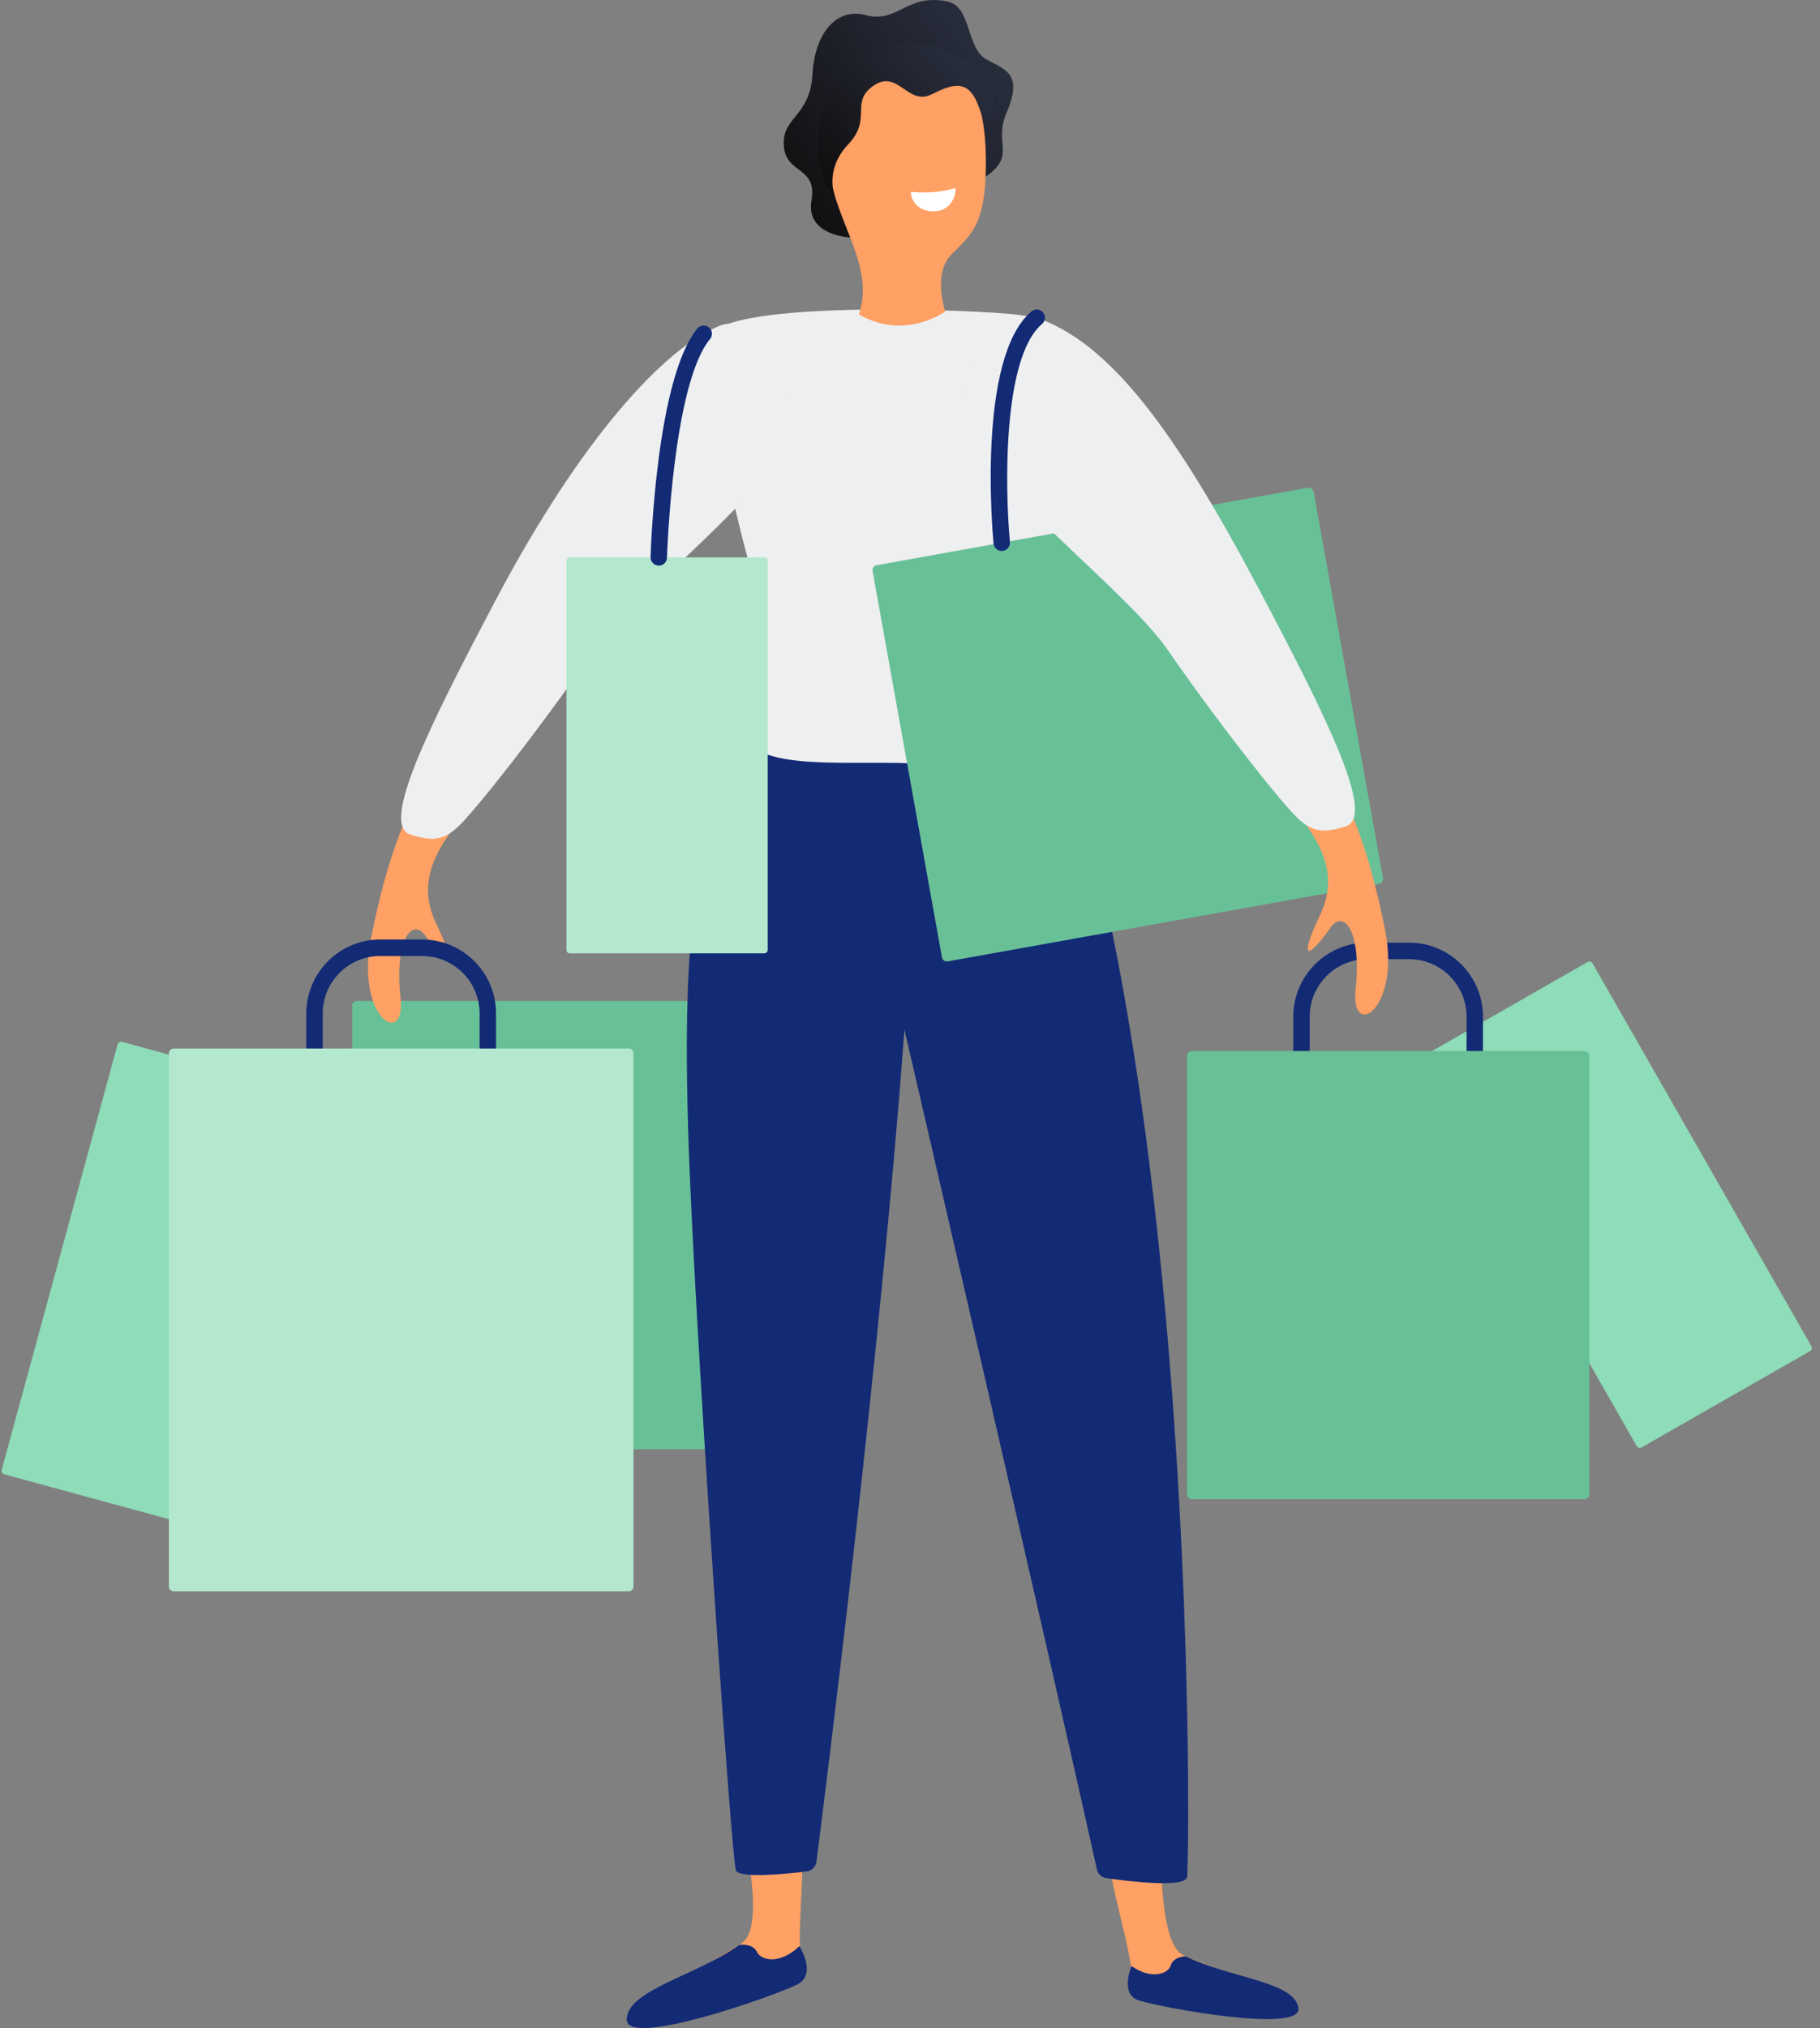 <svg xmlns="http://www.w3.org/2000/svg" width="114" height="127" viewBox="0 0 114 127" fill="none">
  <rect x="0" y="0" width="114" height="127" fill="#808080" stroke="none"/>
  <g clip-path="url(#clip0_18089_222905)">
    <path d="M22.371 90.751H46.946C47.12 90.751 47.261 90.61 47.261 90.436V62.998C47.261 62.824 47.12 62.682 46.946 62.682H22.371C22.197 62.682 22.055 62.824 22.055 62.998L22.055 90.436C22.055 90.61 22.197 90.751 22.371 90.751Z" fill="#68C097"/>
    <path d="M0.262 92.323L11.991 95.519C12.11 95.551 12.233 95.481 12.266 95.362L19.526 68.712C19.559 68.593 19.488 68.47 19.369 68.438L7.64 65.242C7.521 65.209 7.398 65.28 7.365 65.399L0.105 92.049C0.072 92.168 0.142 92.291 0.262 92.323Z" fill="#8EDCB8"/>
    <path d="M102.827 90.641L113.38 84.607C113.488 84.546 113.525 84.409 113.464 84.302L99.753 60.324C99.692 60.216 99.555 60.179 99.448 60.24L88.895 66.275C88.787 66.336 88.75 66.473 88.811 66.58L102.522 90.558C102.583 90.665 102.72 90.703 102.827 90.641Z" fill="#8EDCB8"/>
    <path d="M46.594 115.005C46.594 115.005 47.966 120.628 46.475 121.671C44.988 122.714 37.968 126.318 39.481 126.687C40.993 127.056 50.406 125.016 50.147 122.663C49.888 120.31 50.732 114.544 49.888 114.172C49.044 113.8 46.069 113.652 46.594 115.002V115.005Z" fill="#FFA064"/>
    <path d="M46.308 121.788C46.308 121.788 47.144 121.672 47.411 122.23C47.678 122.788 48.864 123.03 50.074 121.871C50.074 121.871 51.182 123.615 49.966 124.257C48.75 124.896 39.219 128.303 39.257 126.456C39.294 124.612 43.58 123.739 46.311 121.788H46.308Z" fill="#132A75"/>
    <path d="M72.743 116.054C72.743 116.054 72.606 121.696 74.104 122.427C75.603 123.16 82.474 125.421 81.159 125.971C79.843 126.521 71.023 126.02 70.921 123.85C70.819 121.68 68.929 116.227 69.641 115.771C70.352 115.313 73.026 114.755 72.743 116.052V116.054Z" fill="#FFA064"/>
    <path d="M74.275 122.504C74.275 122.504 73.501 122.517 73.34 123.062C73.178 123.606 72.137 123.995 70.876 123.119C70.876 123.119 70.121 124.857 71.315 125.264C72.509 125.671 81.631 127.391 81.332 125.725C81.035 124.059 77.027 123.881 74.275 122.504Z" fill="#132A75"/>
    <path d="M49.174 44.051C49.174 44.051 47.643 47.927 45.282 51.17C42.92 54.413 42.893 63.443 43.101 70.672C43.422 81.867 45.81 116.453 46.096 117.122C46.319 117.647 49.282 117.345 50.527 117.192C50.848 117.151 51.099 116.909 51.139 116.585C51.67 112.445 55.126 85.12 56.651 64.472C56.651 64.472 65.619 103.126 68.708 117.07C68.773 117.359 68.999 117.566 69.291 117.609C70.614 117.801 74.24 118.254 74.356 117.537C74.498 116.661 74.911 83.444 69.482 57.472C69.482 57.472 65.662 48.728 65.45 45.601C65.237 42.474 50.263 41.655 49.177 44.051H49.174Z" fill="#132A75"/>
    <path d="M44.43 21.452C44.43 21.452 44.694 27.652 47.233 36.375C48.147 39.518 46.373 42.286 46.532 45.588C46.678 48.591 53.977 47.478 57.899 47.861C62.544 48.316 65.73 47.998 65.967 46.542C66.498 43.259 64.633 41.262 65.725 37.243C67.978 28.938 67.355 30.385 66.075 23.258C66.075 23.258 66.406 20.08 63.91 19.73C61.414 19.38 43.815 18.657 44.435 21.45L44.43 21.452Z" fill="#EEEFF0"/>
    <path d="M26.642 58.586C25.841 57.475 24.698 58.777 25.084 62.446C25.429 65.71 22.251 63.734 23.237 58.772C24.828 50.782 26.572 49.119 30.747 40.62C34.99 31.989 43.871 18.479 46.456 22.492C50.106 28.161 46.211 29.385 42.335 33.345C39.1 36.647 37.248 39.075 35.947 41.598C31.572 50.073 24.838 52.747 27.359 57.92C28.313 59.877 28.534 61.214 26.639 58.586H26.642Z" fill="#FFA064"/>
    <path d="M45.057 20.409C41.693 21.767 36.474 27.291 31.005 37.66C26.776 45.68 23.794 51.696 25.727 52.273C27.204 52.718 27.91 52.68 29.14 51.308C31.307 48.885 34.989 43.933 36.865 41.2C39.253 37.722 47.431 31.501 49.089 28.002C50.747 24.503 47.701 19.341 45.057 20.409Z" fill="#EEEFF0"/>
    <path d="M92.889 67.101H81.008V63.661C81.008 61.108 83.086 59.03 85.638 59.03H88.258C90.811 59.03 92.889 61.106 92.889 63.661V67.101ZM82.037 66.071H91.86V63.661C91.86 61.677 90.245 60.063 88.258 60.063H85.638C83.655 60.063 82.037 61.677 82.037 63.661V66.071Z" fill="#132A75"/>
    <path d="M74.662 93.881H99.238C99.412 93.881 99.553 93.74 99.553 93.566V66.128C99.553 65.954 99.412 65.812 99.238 65.812H74.662C74.488 65.812 74.347 65.954 74.347 66.128V93.566C74.347 93.74 74.488 93.881 74.662 93.881Z" fill="#68C097"/>
    <path d="M31.068 66.904H19.186V63.464C19.186 60.912 21.264 58.833 23.817 58.833H26.439C28.992 58.833 31.07 60.909 31.07 63.464V66.904H31.068ZM20.218 65.874H30.041V63.464C30.041 61.48 28.426 59.866 26.439 59.866H23.817C21.833 59.866 20.215 61.48 20.215 63.464V65.874H20.218Z" fill="#132A75"/>
    <path d="M10.881 99.652H39.376C39.542 99.652 39.678 99.517 39.678 99.35L39.678 65.963C39.678 65.796 39.542 65.661 39.376 65.661H10.881C10.714 65.661 10.579 65.796 10.579 65.963L10.579 99.35C10.579 99.517 10.714 99.652 10.881 99.652Z" fill="#B3E8CF"/>
    <path d="M53.276 14.873C53.276 14.873 50.454 14.765 50.828 12.573C51.203 10.382 49.238 10.956 49.098 9.136C48.955 7.317 50.734 7.349 50.891 4.654C51.047 1.958 52.462 0.476 54.23 0.947C56.26 1.486 56.778 -0.457 59.382 0.104C60.837 0.419 60.535 3.012 61.754 3.697C62.972 4.384 64.107 4.584 63.047 7.066C62.204 9.037 63.702 9.686 61.735 11.069C59.767 12.452 60.727 13.484 59.319 13.282C57.915 13.08 56.066 15.015 53.276 14.873Z" fill="url(#paint0_linear_18089_222905)"/>
    <path d="M59.207 19.517C59.207 19.517 58.401 17.134 59.59 15.943C60.778 14.751 61.611 14.123 61.735 11.066C61.859 8.01 61.485 3.74 57.948 3.697C54.409 3.651 52.328 4.821 51.913 8.999C51.498 13.177 54.98 16.164 53.8 19.676C53.8 19.676 56.22 21.374 59.207 19.517Z" fill="#FFA064"/>
    <path d="M52.295 12.3C52.295 12.3 51.605 10.651 53.136 9.031C54.667 7.413 53.198 6.402 54.729 5.357C56.26 4.311 56.853 6.672 58.381 5.896C59.91 5.119 60.778 5.03 61.39 6.912C62.002 8.793 62.751 6.4 61.848 5.222C60.942 4.041 58.338 1.594 54.543 3.367C50.748 5.144 50.521 10.578 52.298 12.298L52.295 12.3Z" fill="url(#paint1_linear_18089_222905)"/>
    <path d="M86.627 54.988L82.283 30.799C82.252 30.628 82.089 30.514 81.917 30.545L54.911 35.394C54.74 35.425 54.626 35.589 54.657 35.76L59 59.949C59.031 60.12 59.195 60.234 59.366 60.203L86.372 55.354C86.543 55.323 86.657 55.159 86.627 54.988Z" fill="#68C097"/>
    <path d="M35.693 59.699H47.877C47.993 59.699 48.087 59.605 48.087 59.489V35.115C48.087 34.999 47.993 34.905 47.877 34.905H35.693C35.577 34.905 35.483 34.999 35.483 35.115V59.489C35.483 59.605 35.577 59.699 35.693 59.699Z" fill="#B3E8CF"/>
    <path d="M41.265 35.42C40.965 35.412 40.742 35.175 40.75 34.889C40.763 34.434 41.111 23.676 43.682 20.571C43.863 20.35 44.189 20.32 44.408 20.503C44.626 20.684 44.658 21.01 44.475 21.228C42.127 24.064 41.782 34.811 41.779 34.919C41.771 35.199 41.542 35.418 41.265 35.418V35.42Z" fill="#132A75"/>
    <path d="M83.355 58.071C84.156 56.96 85.299 58.262 84.913 61.931C84.568 65.195 87.746 63.219 86.76 58.257C85.169 50.267 83.425 48.604 79.25 40.105C75.007 31.474 66.125 17.964 63.54 21.977C59.891 27.646 63.786 28.87 67.662 32.83C70.897 36.132 72.748 38.56 74.05 41.083C78.425 49.558 85.159 52.232 82.638 57.405C81.684 59.362 81.463 60.699 83.358 58.071H83.355Z" fill="#FFA064"/>
    <path d="M64.94 19.894C69.506 21.5 73.522 26.776 78.991 37.145C83.221 45.165 86.202 51.181 84.269 51.758C82.792 52.203 82.086 52.165 80.857 50.793C78.689 48.37 75.007 43.418 73.131 40.685C70.743 37.207 62.565 30.986 60.907 27.487C59.249 23.988 62.249 18.948 64.94 19.894Z" fill="#EEEFF0"/>
    <path d="M62.745 34.501C62.484 34.501 62.26 34.302 62.233 34.035C62.188 33.561 61.16 22.412 64.608 19.501C64.824 19.317 65.15 19.344 65.333 19.563C65.516 19.781 65.49 20.105 65.271 20.288C62.751 22.417 62.964 30.862 63.26 33.938C63.287 34.221 63.08 34.472 62.797 34.499C62.781 34.499 62.764 34.499 62.745 34.499V34.501Z" fill="#132A75"/>
    <path d="M57.152 12.021C57.519 12.056 58.678 12.129 59.748 11.792C59.81 11.773 59.874 11.821 59.866 11.886C59.826 12.255 59.608 13.234 58.454 13.234C57.804 13.234 57.195 12.905 57.052 12.129C57.041 12.069 57.09 12.015 57.152 12.021Z" fill="white"/>
  </g>
  <defs>
    <linearGradient id="paint0_linear_18089_222905" x1="59.438" y1="-5.511" x2="42.98" y2="6.533" gradientUnits="userSpaceOnUse">
      <stop stop-color="#2C3244"/>
      <stop offset="0.405" stop-color="#21242F"/>
      <stop offset="1" stop-color="#0E0B0A"/>
    </linearGradient>
    <linearGradient id="paint1_linear_18089_222905" x1="59.172" y1="-0.798" x2="48.179" y2="8.819" gradientUnits="userSpaceOnUse">
      <stop stop-color="#2C3244"/>
      <stop offset="0.405" stop-color="#21242F"/>
      <stop offset="1" stop-color="#0E0B0A"/>
    </linearGradient>
    <clipPath id="clip0_18089_222905">
      <rect width="113.398" height="127" fill="white" transform="translate(0.094 -0.002)"/>
    </clipPath>
  </defs>
</svg>
